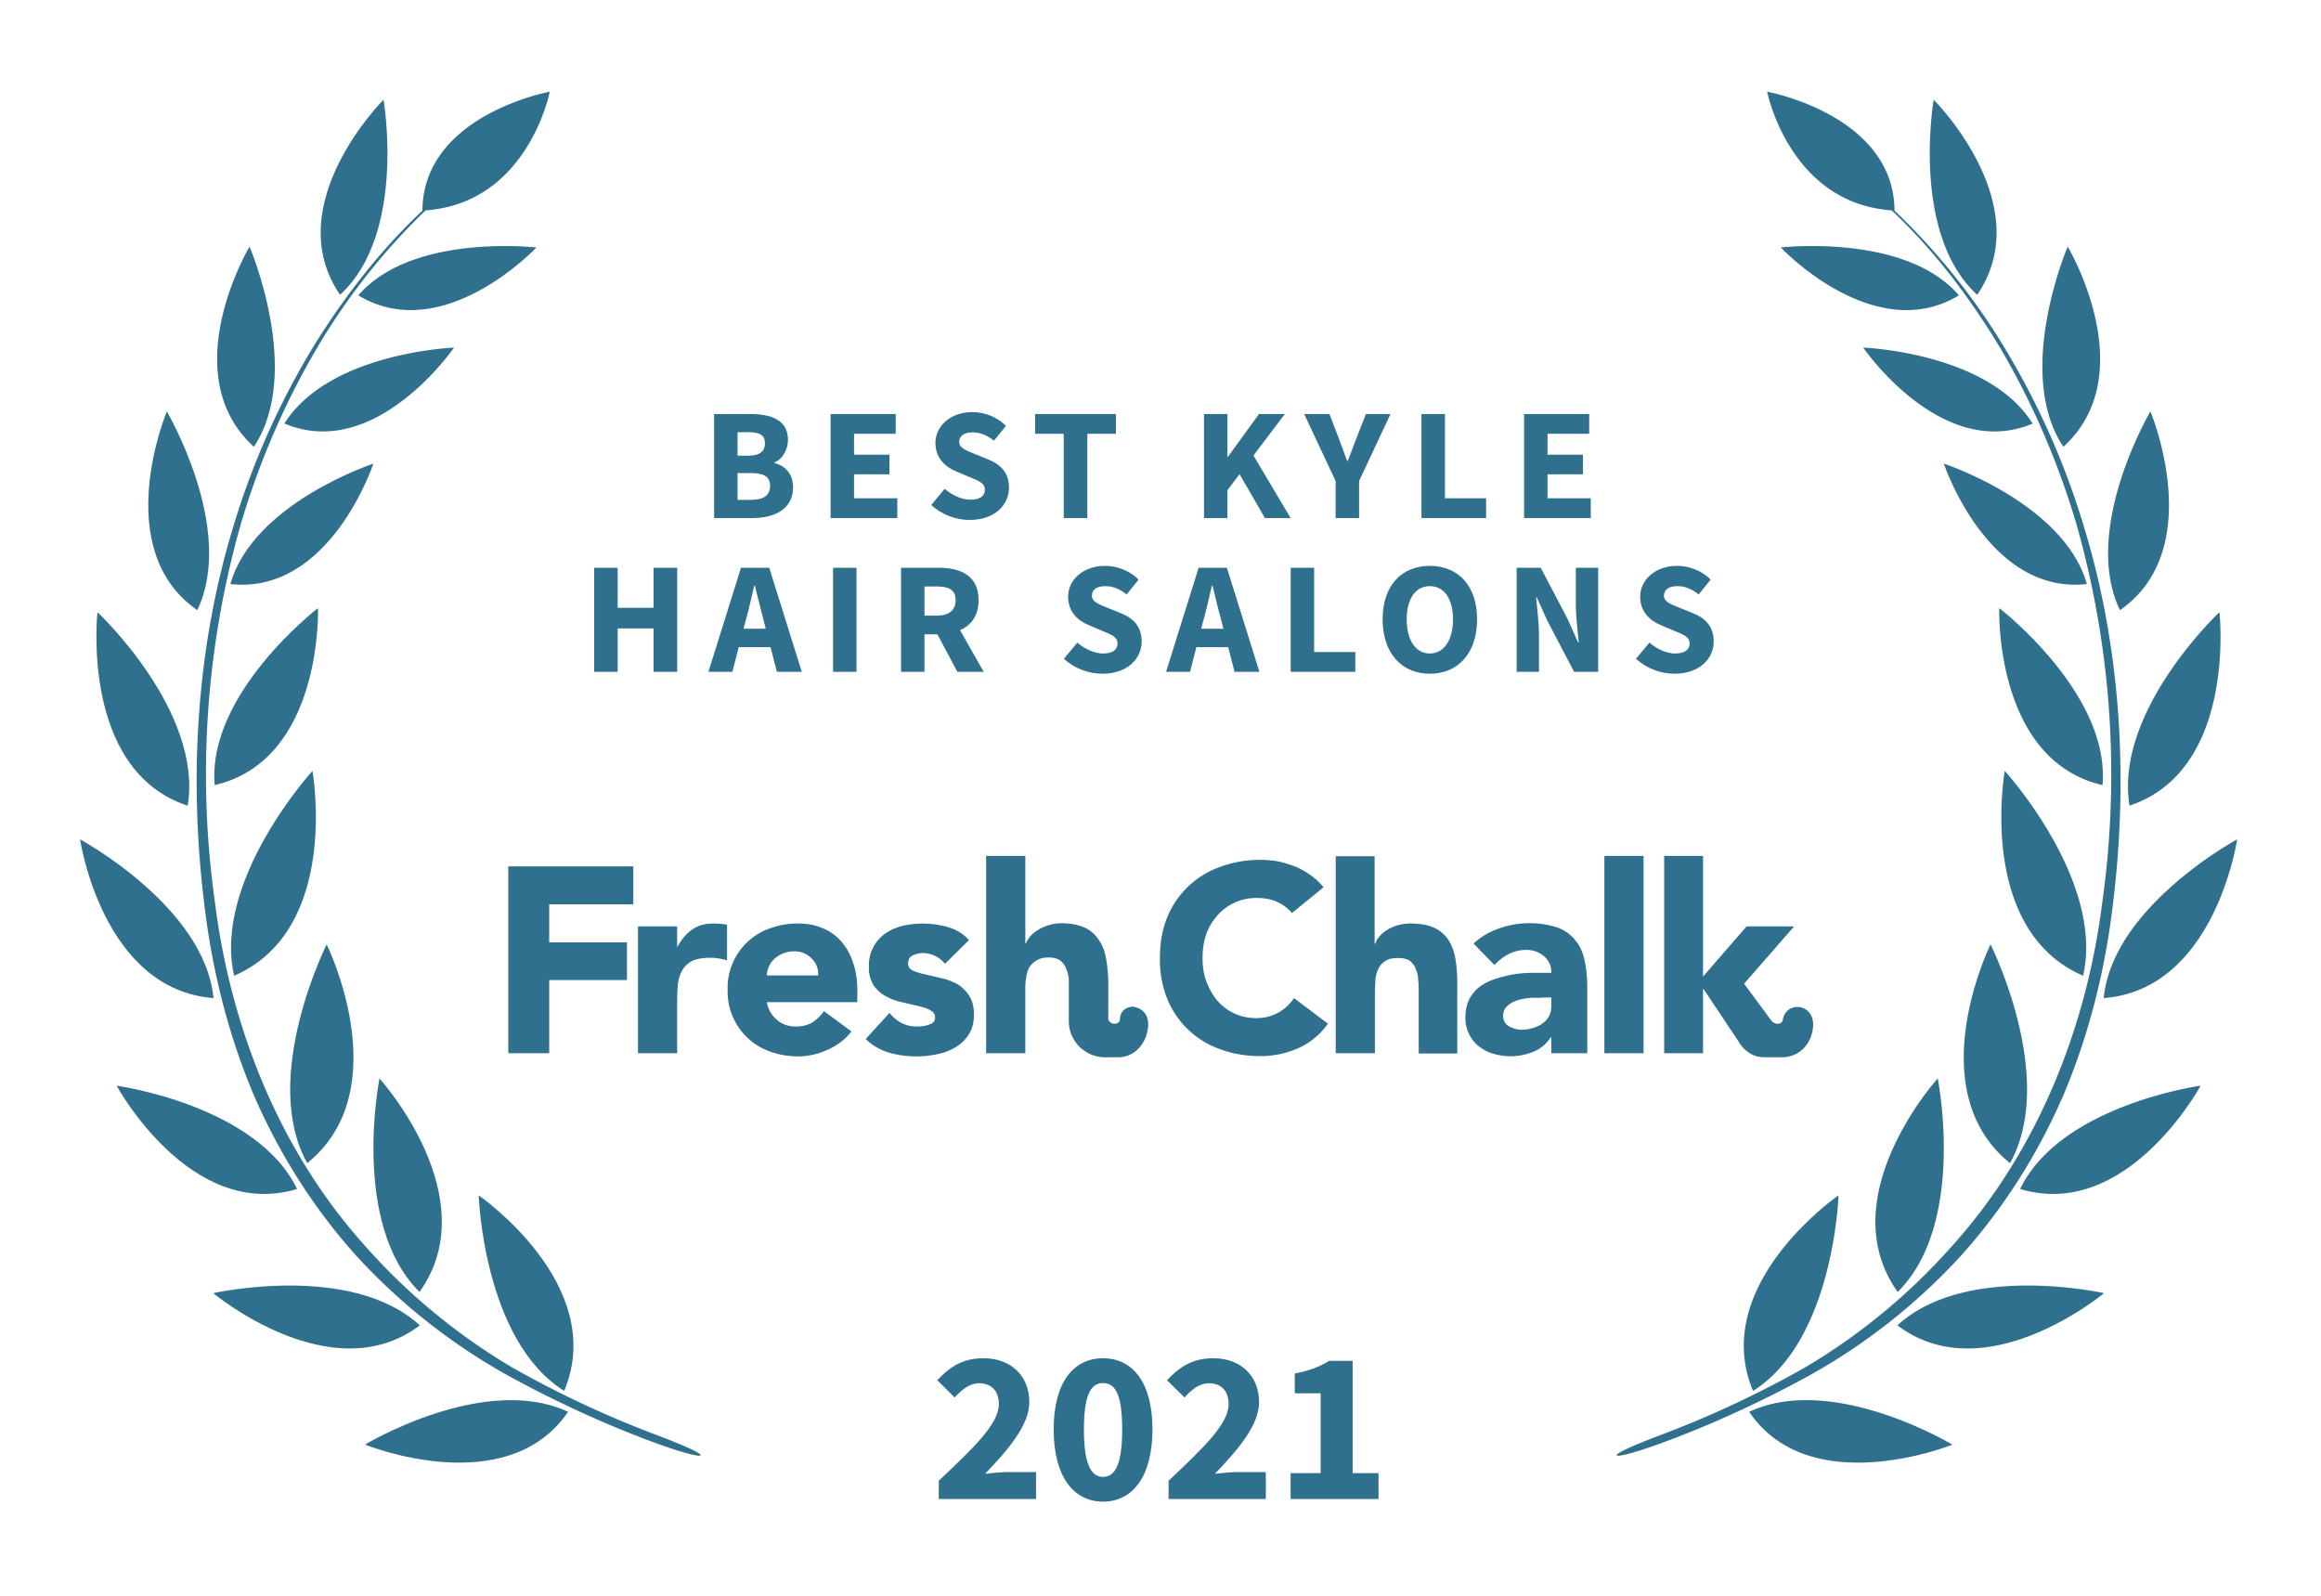<svg xmlns="http://www.w3.org/2000/svg" width="800" height="550">
  <rect width="100%" height="100%" fill="none"/>
  <!-- <g fill="#30708f"> -->
  <g fill="#30708f">
    <path d="M572.1 494.7c-23 8.7-16.6 9 .5 2.7 17-6.2 35.2-14.6 51-23.3a208.3 208.3 0 0 0 52.4-41.4c14.9-16.6 27-35.9 35.7-56.4 8.6-20.7 14-42.6 16.6-64.8 5.4-44 2.7-89.4-10.6-131.9a267.8 267.8 0 0 0-27.3-60.6A227.5 227.5 0 0 0 653 72.6c-.2-33-43.9-41-43.9-41S616.7 70 652 72.5c14.7 13.8 26.9 30 37.3 47.2 11.2 19 20 39.4 26.3 60.6a315.9 315.9 0 0 1 9 130.8c-5.5 43.5-22.5 86-52 118.6a211.4 211.4 0 0 1-50.6 41.7 354.5 354.5 0 0 1-49.9 23.3z"/>
    <path d="M681.5 101.6c-23-21-15-67.2-15-67.2.1 0 36.2 36.2 15 67.2zM675.2 101.8c-29.2 17.7-61.4-16.5-61.4-16.5s43-5 61.4 16.5zM700.6 146c-31.4 13.2-58.4-26.2-58.4-26.2s43.1 1.6 58.4 26.2zM670 159.8s15.1 45.3 49.3 41.5c-7.9-27.9-49.3-41.5-49.3-41.5zM689.1 209.6s38.3 29.4 35.6 61c-37.4-8.7-35.6-61-35.6-61zM691 265.7s34.5 37.8 27 70.6c-36.8-15.9-27-70.6-27-70.6zM692.8 400.9c-31.4-25.4-6.7-75.4-6.7-75.4s23.1 46 6.7 75.4zM654.1 445.3c-23.3-32.7 13.8-73.6 13.8-73.6s10 50-13.8 73.6zM604.2 479.3C589 442.8 633.7 412 633.7 412s-1.6 50-29.5 67.4zM711.2 154c-17.1-25.7 1.5-69 1.5-69s26.1 43.8-1.5 69zM730.7 210.3c-13.4-28 10.5-68.5 10.5-68.5s19.9 47.4-10.5 68.5zM734 277.7C728.7 245 765 211 765 211s6.1 54.5-31.1 66.7zM725.1 344c3.1-31.6 46-54.7 46-54.7s-7.6 51.8-46 54.7zM758.5 374.2s-25.3 46.7-62.2 35.6c14-29 62.2-35.6 62.2-35.6zM725.2 445.7s-40.8 34.1-71.2 11.1c23.7-21.8 71.2-11.1 71.2-11.1zM673 497.9s-49 19.8-70.1-11.3c28.9-13.5 70 11.3 70 11.3zM226.6 494.7c23 8.7 16.7 9-.5 2.7-17-6.2-35.2-14.6-51-23.3a208.3 208.3 0 0 1-52.4-41.4c-14.9-16.6-27-35.9-35.7-56.4-8.6-20.7-14-42.6-16.6-64.8-5.4-44-2.7-89.4 10.6-131.9a267.8 267.8 0 0 1 27.3-60.6c10.5-16.9 22.8-32.8 37.3-46.4.2-33 43.9-41 43.9-41S182 70 146.7 72.5a224.4 224.4 0 0 0-37.3 47.2c-11.2 19-20 39.4-26.3 60.6a315.9 315.9 0 0 0-9 130.8c5.5 43.5 22.5 86 52 118.6a211.4 211.4 0 0 0 50.6 41.7 354.5 354.5 0 0 0 49.9 23.3z"/>
    <path d="M117.2 101.6c23-21 15-67.2 15-67.2-.1 0-36.2 36.2-15 67.2zM123.5 101.8c29.2 17.7 61.4-16.5 61.4-16.5s-43-5-61.4 16.5zM98.1 146c31.4 13.2 58.4-26.2 58.4-26.2S113.4 121.4 98 146zM128.7 159.8s-15 45.3-49.3 41.5c7.9-27.9 49.3-41.5 49.3-41.5zM109.6 209.6S71.3 239 74 270.6c37.4-8.7 35.6-61 35.6-61zM107.7 265.7s-34.5 37.8-27 70.6c36.8-15.9 27-70.6 27-70.6zM105.9 400.9c31.4-25.4 6.7-75.4 6.7-75.4s-23.1 46-6.7 75.4zM144.6 445.3c23.3-32.7-13.8-73.6-13.8-73.6s-10 50 13.8 73.6zM194.5 479.3C209.7 442.8 165 412 165 412s1.6 50 29.5 67.4zM87.5 154c17.1-25.7-1.5-69-1.5-69s-26.1 43.8 1.5 69zM68 210.3c13.4-28-10.5-68.5-10.5-68.5S37.6 189.2 68 210.3zM64.7 277.7C70 245 33.6 211 33.6 211s-6.1 54.5 31.1 66.7zM73.6 344c-3.1-31.6-46-54.7-46-54.7s7.6 51.8 46 54.7zM40.2 374.2s25.3 46.7 62.2 35.6c-14-29-62.2-35.6-62.2-35.6zM73.5 445.7s40.8 34.1 71.2 11.1C121 435 73.5 445.7 73.5 445.7zM125.8 497.9s48.8 19.8 70-11.3c-28.9-13.5-70 11.3-70 11.3z"/>
    <path d="M175.2 363h14.1v-25.2h26.8v-13h-26.8v-13.1h29v-13.1h-43.1zM445.3 314.7a14 14 0 0 0-5.2-3.9c-2-.9-4.3-1.3-7-1.3a17.8 17.8 0 0 0-13.3 5.8 20 20 0 0 0-4 6.6c-.9 2.6-1.3 5.3-1.3 8.3 0 3 .4 5.8 1.4 8.3 1 2.5 2.2 4.7 3.8 6.5a17.4 17.4 0 0 0 13 5.9A15.3 15.3 0 0 0 446 344l11.7 8.8a24.6 24.6 0 0 1-10.3 8.5 32 32 0 0 1-13 2.7c-5 0-9.6-.8-13.9-2.4a30.6 30.6 0 0 1-18.2-17.4 36.4 36.4 0 0 1-2.5-14c0-5.2.8-9.8 2.5-14a30.7 30.7 0 0 1 18.2-17.4 39.6 39.6 0 0 1 19.6-2c2 .4 4 1 5.9 1.7a26 26 0 0 1 5.4 2.9c1.8 1.2 3.4 2.7 4.8 4.4zM219.9 319.3h13.5v7h.1c1.5-2.7 3.2-4.7 5.2-6 2-1.4 4.4-2 7.4-2a26.8 26.8 0 0 1 4.5.4V331a20.4 20.4 0 0 0-5.7-.9c-2.6 0-4.7.4-6.1 1a8.2 8.2 0 0 0-3.5 3.1c-.8 1.3-1.3 2.8-1.6 4.6-.2 1.8-.3 3.8-.3 6V363h-13.5v-43.7zM293.5 355.5a21.5 21.5 0 0 1-8.2 6.3 24.6 24.6 0 0 1-10.3 2.3c-3.3 0-6.5-.6-9.4-1.6a21.9 21.9 0 0 1-14.8-21.3 21.7 21.7 0 0 1 14.8-21.3c3-1.1 6-1.6 9.4-1.6 3.2 0 6 .5 8.5 1.6 2.6 1 4.7 2.6 6.5 4.6a21 21 0 0 1 4 7.2c1 2.8 1.5 6 1.5 9.5v4.2h-31.2c.5 2.6 1.7 4.6 3.5 6.1 1.8 1.6 4 2.3 6.6 2.3 2.2 0 4-.5 5.6-1.4 1.5-1 2.9-2.3 4-3.9zM282 336.2c.1-2.3-.6-4.2-2.2-5.8a8 8 0 0 0-6-2.5 10.1 10.1 0 0 0-6.9 2.6 8.5 8.5 0 0 0-2.6 5.7zM325.7 332.2a9.6 9.6 0 0 0-7.8-3.7c-1.1 0-2.3.3-3.3.8-1.1.5-1.6 1.5-1.6 2.8 0 1 .5 1.9 1.6 2.4s2.6 1 4.2 1.3l5.5 1.3c2 .4 3.8 1.1 5.5 2 1.7 1 3.1 2.3 4.2 4 1.1 1.6 1.7 3.8 1.7 6.6s-.6 5.1-1.9 7a14.1 14.1 0 0 1-4.7 4.4 20 20 0 0 1-6.4 2.3 34.3 34.3 0 0 1-16.3-.6c-3.2-1-5.8-2.5-8-4.7l8.2-9c1.2 1.5 2.6 2.7 4.2 3.5 1.5.8 3.3 1.2 5.3 1.2 1.6 0 3-.2 4.2-.7 1.3-.4 2-1.2 2-2.4s-.6-2-1.8-2.6c-1-.6-2.5-1-4.2-1.4l-5.5-1.3c-2-.4-3.7-1.1-5.4-2-1.7-.9-3.2-2.2-4.3-3.8a11.6 11.6 0 0 1-1.6-6.6 13.3 13.3 0 0 1 5.7-11.3 18 18 0 0 1 5.9-2.6 31.6 31.6 0 0 1 15.5.4c2.9.8 5.4 2.3 7.4 4.5zM534.7 357.5h-.2c-1.5 2.3-3.5 4-6 5a20.6 20.6 0 0 1-13.7.7c-1.9-.5-3.5-1.4-5-2.5a12.5 12.5 0 0 1-4.7-10.1c0-2.5.5-4.6 1.4-6.4 1-1.7 2.2-3.2 3.8-4.3 1.6-1.1 3.4-2 5.4-2.6a40.1 40.1 0 0 1 13-2h6a7 7 0 0 0-2.6-5.8 9.2 9.2 0 0 0-6-2.1c-2.2 0-4.3.5-6 1.4-2 1-3.5 2.2-5 3.8l-7.2-7.4a25 25 0 0 1 8.8-5.2 31.5 31.5 0 0 1 20.2-.3c2.6 1 4.6 2.5 6.1 4.4 1.6 1.9 2.6 4.2 3.2 7 .6 2.8.9 6 .9 9.7V363h-12.4zm-3.3-13.6h-3.8c-1.6.2-3 .4-4.4.8-1.4.5-2.6 1-3.6 2-1 .8-1.5 2-1.5 3.4 0 1.6.7 2.9 2 3.6 1.4.8 2.9 1.2 4.4 1.2a13.4 13.4 0 0 0 7-2c1-.7 1.8-1.6 2.4-2.6.5-1 .8-2.2.8-3.6v-2.9h-3.3zM553 363v-68h13.5v68zM473.8 295v30.3h.2a8 8 0 0 1 1.5-2.6 12 12 0 0 1 2.6-2.2 15.4 15.4 0 0 1 8-2.2c3.5 0 6.2.5 8.3 1.5 2.1 1 3.8 2.5 5 4.4 1.1 1.8 1.9 4 2.3 6.6.4 2.5.6 5.2.6 8.1v24.2H489v-21.5c0-1.2 0-2.5-.2-3.9 0-1.3-.3-2.6-.8-3.7-.4-1.2-1.1-2-2-2.8-1-.7-2.3-1-4-1-1.8 0-3.2.2-4.3.9-1 .6-1.9 1.4-2.4 2.5-.6 1-1 2.2-1.2 3.6l-.2 4V363h-13.5v-67.9h13.5zM587 340.9h.2l12.2 18.3s2.7 5.2 8.7 5.2h6.1c5.7 0 10.1-4.2 10.7-10.3.5-4.7-2.5-6.8-4.8-7a5 5 0 0 0-5.6 4.4c-.2 1.5-2.6 2-4 .2l-9.3-12.6v-.1l17.2-19.7H602l-15 17.3V295h-13.4v68H587v-22.1zM391 347c-2.2-.2-4.9 1-5 4.4-.1 2-4 2-4-.6v-11.9c0-3-.3-5.7-.7-8.2-.4-2.5-1.2-4.7-2.4-6.5a11.9 11.9 0 0 0-4.8-4.4c-2.2-1-4.9-1.6-8.3-1.6a15.8 15.8 0 0 0-8 2.3 12 12 0 0 0-2.7 2.2c-.7.9-1.2 1.7-1.5 2.5h-.2V295h-13.5v68h13.5v-21.8c0-1.4 0-2.8.3-4.1.1-1.3.5-2.5 1-3.6.7-1 1.5-1.9 2.6-2.5 1-.6 2.4-1 4.2-1 1.7 0 3 .4 4 1.1.9.7 1.6 1.7 2 2.8.5 1.2.8 2.4.9 3.7V352c0 6.8 5.6 12.4 12.5 12.4h4.6c5.2 0 9.6-4.3 10.2-10.4.5-4.7-2.5-6.6-4.7-6.9z"/>
    <path d="M246.14 178.55L259.45 178.55C267.20 178.55 273.36 175.31 273.36 167.99C273.36 163.21 270.56 160.51 266.93 159.58L266.93 159.36C269.84 158.26 271.60 154.79 271.60 151.60C271.60 144.73 265.83 142.69 258.40 142.69L246.14 142.69ZM254.22 157.05L254.22 148.96L258.07 148.96C261.87 148.96 263.68 150.01 263.68 152.81C263.68 155.40 261.98 157.05 258.02 157.05ZM254.22 172.28L254.22 163.04L258.79 163.04C263.24 163.04 265.44 164.31 265.44 167.44C265.44 170.74 263.19 172.28 258.79 172.28ZM286.29 178.55L309.28 178.55L309.28 171.73L294.37 171.73L294.37 163.48L306.58 163.48L306.58 156.72L294.37 156.72L294.37 149.51L308.73 149.51L308.73 142.69L286.29 142.69ZM334.25 179.21C342.83 179.21 347.78 174.04 347.78 168.10C347.78 163.04 345.03 160.13 340.68 158.37L336.06 156.50C332.98 155.23 330.62 154.46 330.62 152.26C330.62 150.23 332.38 149.02 335.18 149.02C338.04 149.02 340.24 150.06 342.61 151.88L346.73 146.76C343.65 143.68 339.31 142.03 335.18 142.03C327.70 142.03 322.42 146.76 322.42 152.70C322.42 157.93 325.94 161.01 329.63 162.49L334.30 164.47C337.44 165.79 339.47 166.51 339.47 168.76C339.47 170.91 337.82 172.23 334.47 172.23C331.50 172.23 328.20 170.69 325.61 168.49L320.99 174.04C324.62 177.45 329.57 179.21 334.25 179.21ZM366.64 178.55L374.78 178.55L374.78 149.51L384.63 149.51L384.63 142.69L356.80 142.69L356.80 149.51L366.64 149.51ZM414.99 178.55L423.07 178.55L423.07 168.93L427.25 163.43L436.00 178.55L444.85 178.55L432.04 156.99L442.87 142.69L433.96 142.69L423.29 157.38L423.07 157.38L423.07 142.69L414.99 142.69ZM460.36 178.55L468.45 178.55L468.45 165.79L479.28 142.69L470.81 142.69L467.57 150.94C466.58 153.64 465.59 156.11 464.54 158.86L464.32 158.86C463.33 156.11 462.40 153.64 461.41 150.94L458.22 142.69L449.53 142.69L460.36 165.79ZM489.95 178.55L512.23 178.55L512.23 171.73L498.04 171.73L498.04 142.69L489.95 142.69ZM525.32 178.55L548.31 178.55L548.31 171.73L533.40 171.73L533.40 163.48L545.61 163.48L545.61 156.72L533.40 156.72L533.40 149.51L547.76 149.51L547.76 142.69L525.32 142.69Z"/>
<path d="M204.81 231.55L212.89 231.55L212.89 216.59L225.26 216.59L225.26 231.55L233.41 231.55L233.41 195.69L225.26 195.69L225.26 209.50L212.89 209.50L212.89 195.69L204.81 195.69ZM257.16 213.40C258.15 209.83 259.09 205.65 259.97 201.85L260.19 201.85C261.13 205.59 262.12 209.83 263.10 213.40L263.93 216.70L256.28 216.70ZM244.18 231.55L252.43 231.55L254.63 223.03L265.58 223.03L267.78 231.55L276.36 231.55L265.14 195.69L255.40 195.69ZM287.14 231.55L295.22 231.55L295.22 195.69L287.14 195.69ZM310.57 231.55L318.65 231.55L318.65 218.63L323.11 218.63L329.98 231.55L339.06 231.55L330.92 217.20C334.77 215.49 337.30 212.14 337.30 206.86C337.30 198.33 331.08 195.69 323.50 195.69L310.57 195.69ZM318.65 212.19L318.65 202.13L322.83 202.13C327.07 202.13 329.38 203.34 329.38 206.86C329.38 210.38 327.07 212.19 322.83 212.19ZM379.98 232.21C388.56 232.21 393.51 227.04 393.51 221.10C393.51 216.04 390.76 213.13 386.41 211.37L381.79 209.50C378.71 208.23 376.35 207.46 376.35 205.26C376.35 203.23 378.11 202.02 380.91 202.02C383.77 202.02 385.97 203.06 388.34 204.88L392.46 199.76C389.38 196.68 385.04 195.03 380.91 195.03C373.43 195.03 368.15 199.76 368.15 205.70C368.15 210.93 371.67 214.01 375.36 215.49L380.03 217.47C383.17 218.79 385.20 219.51 385.20 221.76C385.20 223.91 383.55 225.23 380.20 225.23C377.23 225.23 373.93 223.69 371.34 221.49L366.72 227.04C370.35 230.45 375.30 232.21 379.98 232.21ZM414.90 213.40C415.89 209.83 416.83 205.65 417.71 201.85L417.93 201.85C418.86 205.59 419.85 209.83 420.84 213.40L421.67 216.70L414.02 216.70ZM401.92 231.55L410.17 231.55L412.37 223.03L423.32 223.03L425.52 231.55L434.10 231.55L422.88 195.69L413.14 195.69ZM444.88 231.55L467.15 231.55L467.15 224.73L452.96 224.73L452.96 195.69L444.88 195.69ZM492.84 232.21C502.52 232.21 509.12 225.17 509.12 213.46C509.12 201.80 502.52 195.03 492.84 195.03C483.16 195.03 476.56 201.74 476.56 213.46C476.56 225.17 483.16 232.21 492.84 232.21ZM492.84 225.23C487.94 225.23 484.86 220.66 484.86 213.46C484.86 206.31 487.94 202.02 492.84 202.02C497.73 202.02 500.81 206.31 500.81 213.46C500.81 220.66 497.73 225.23 492.84 225.23ZM522.76 231.55L530.46 231.55L530.46 218.85C530.46 214.61 529.80 209.83 529.47 205.87L529.69 205.87L533.21 213.68L542.56 231.55L550.86 231.55L550.86 195.69L543.16 195.69L543.16 208.34C543.16 212.58 543.82 217.64 544.15 221.43L543.93 221.43L540.41 213.51L531.06 195.69L522.76 195.69ZM577.15 232.21C585.73 232.21 590.68 227.04 590.68 221.10C590.68 216.04 587.93 213.13 583.59 211.37L578.97 209.50C575.89 208.23 573.52 207.46 573.52 205.26C573.52 203.23 575.28 202.02 578.09 202.02C580.95 202.02 583.15 203.06 585.51 204.88L589.64 199.76C586.56 196.68 582.21 195.03 578.09 195.03C570.61 195.03 565.33 199.76 565.33 205.70C565.33 210.93 568.85 214.01 572.53 215.49L577.21 217.47C580.34 218.79 582.38 219.51 582.38 221.76C582.38 223.91 580.73 225.23 577.37 225.23C574.40 225.23 571.10 223.69 568.52 221.49L563.90 227.04C567.53 230.45 572.48 232.21 577.15 232.21Z"/>
<path d="M323.57 516.66L357.10 516.66L357.10 507.36L347.50 507.36C345.25 507.36 341.95 507.66 339.55 507.96C347.28 499.86 354.78 491.31 354.78 483.29C354.78 474.14 348.40 468.14 339.03 468.14C332.20 468.14 327.78 470.69 323.05 475.71L329.05 481.64C331.45 479.09 334.07 476.76 337.53 476.76C341.65 476.76 344.28 479.31 344.28 483.96C344.28 490.71 335.73 498.89 323.57 510.36ZM380.20 517.56C390.40 517.56 397.23 508.86 397.23 492.66C397.23 476.46 390.40 468.14 380.20 468.14C370.00 468.14 363.18 476.46 363.18 492.66C363.18 508.86 370.00 517.56 380.20 517.56ZM380.20 509.01C376.53 509.01 373.60 505.64 373.60 492.66C373.60 479.61 376.53 476.69 380.20 476.69C383.95 476.69 386.80 479.61 386.80 492.66C386.80 505.64 383.95 509.01 380.20 509.01ZM402.78 516.66L436.30 516.66L436.30 507.36L426.70 507.36C424.45 507.36 421.15 507.66 418.75 507.96C426.48 499.86 433.98 491.31 433.98 483.29C433.98 474.14 427.60 468.14 418.23 468.14C411.40 468.14 406.98 470.69 402.25 475.71L408.25 481.64C410.65 479.09 413.28 476.76 416.73 476.76C420.85 476.76 423.48 479.31 423.48 483.96C423.48 490.71 414.93 498.89 402.78 510.36ZM444.85 516.66L475.15 516.66L475.15 507.74L466.23 507.74L466.23 469.04L458.13 469.04C454.75 471.06 451.45 472.41 446.28 473.39L446.28 480.21L455.20 480.21L455.20 507.74L444.85 507.74Z"/>
  </g>
</svg>
